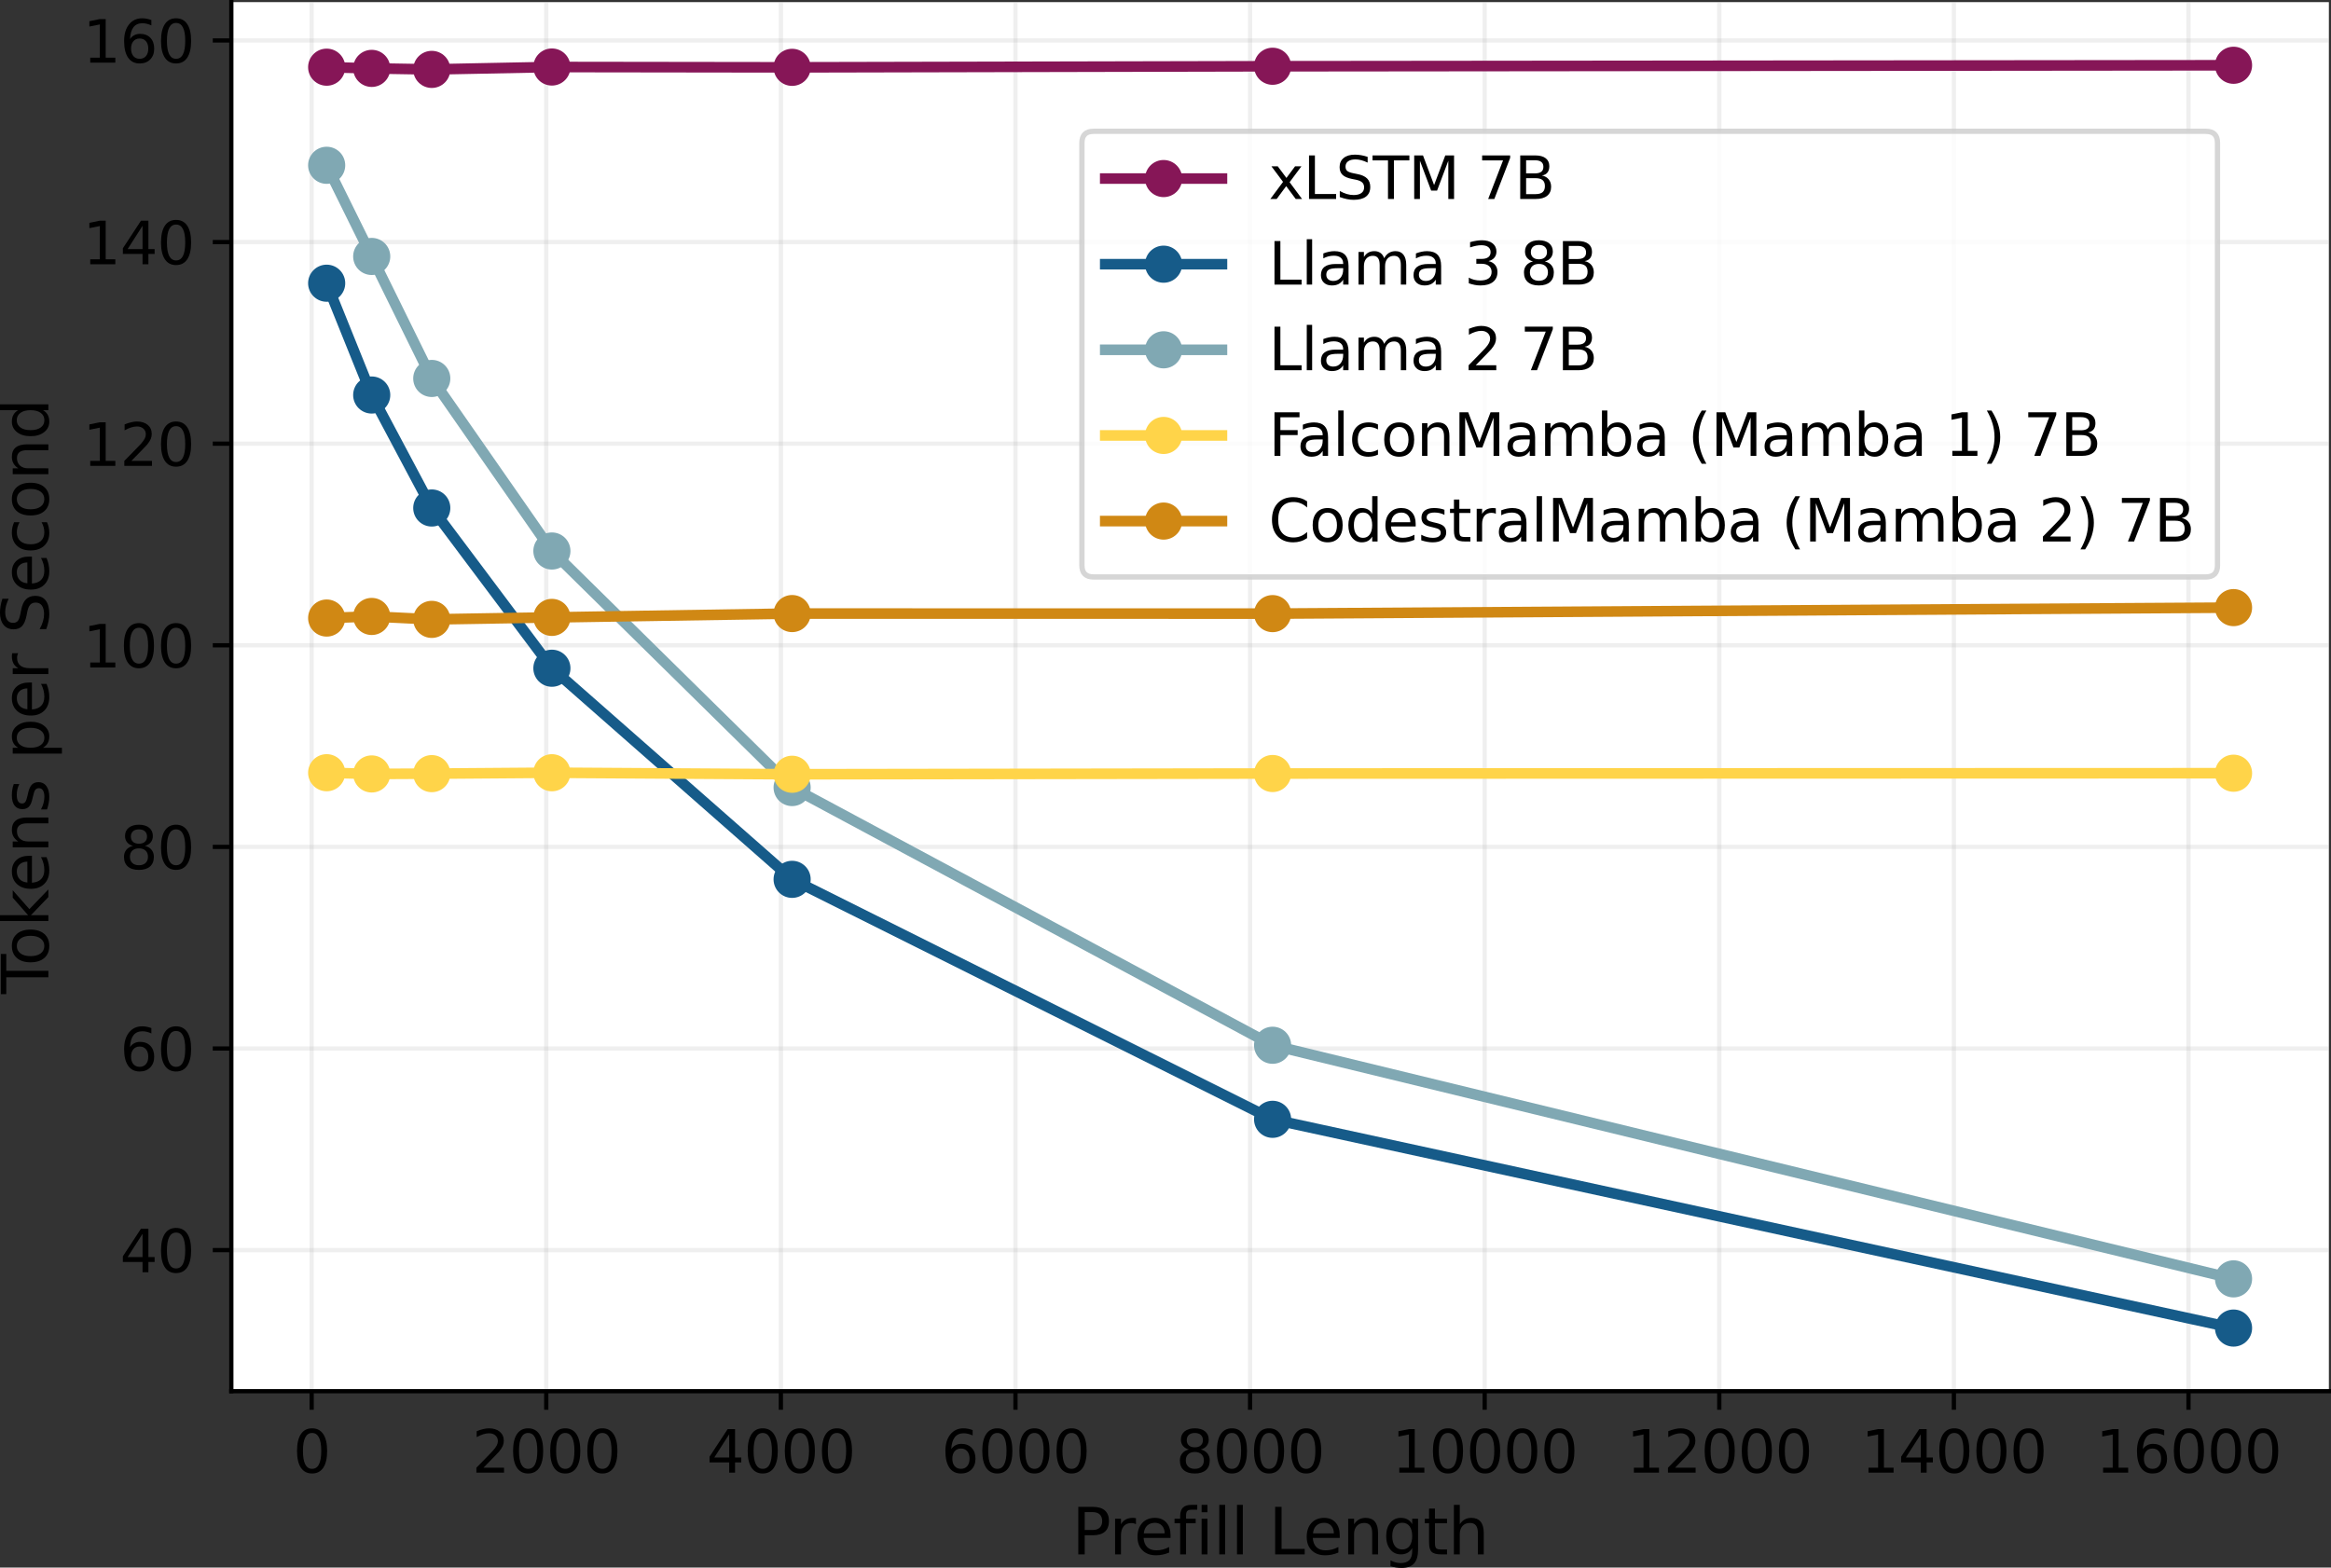 <?xml version="1.0" encoding="UTF-8" standalone="no"?>
<svg
   width="439.443pt"
   height="295.581pt"
   viewBox="0 0 439.443 295.581"
   version="1.1"
   id="svg225"
   sodipodi:docname="plot_timetofirsttoken_tokens_per_sec.svg"
   inkscape:version="1.4 (1:1.4+202410161351+e7c3feb100)"
   xmlns:inkscape="http://www.inkscape.org/namespaces/inkscape"
   xmlns:sodipodi="http://sodipodi.sourceforge.net/DTD/sodipodi-0.dtd"
   xmlns:xlink="http://www.w3.org/1999/xlink"
   xmlns="http://www.w3.org/2000/svg"
   xmlns:svg="http://www.w3.org/2000/svg"
   xmlns:rdf="http://www.w3.org/1999/02/22-rdf-syntax-ns#"
   xmlns:cc="http://creativecommons.org/ns#"
   xmlns:dc="http://purl.org/dc/elements/1.1/">
  <rect x="0" y="0" width="439.443" height="295.581" fill="#333333" stroke="none"/>
  <sodipodi:namedview
     id="namedview225"
     pagecolor="#ffffff"
     bordercolor="#999999"
     borderopacity="1"
     inkscape:showpageshadow="0"
     inkscape:pageopacity="0"
     inkscape:pagecheckerboard="0"
     inkscape:deskcolor="#d1d1d1"
     inkscape:document-units="pt"
     inkscape:zoom="0.68722244"
     inkscape:cx="253.9207"
     inkscape:cy="-66.936115"
     inkscape:window-width="1920"
     inkscape:window-height="1022"
     inkscape:window-x="0"
     inkscape:window-y="0"
     inkscape:window-maximized="1"
     inkscape:current-layer="patch_1" />
  <defs
     id="defs1">
    <style
       type="text/css"
       id="style1">*{stroke-linejoin: round; stroke-linecap: butt}</style>
  </defs>
  <g
     id="figure_1"
     transform="translate(-7.2,-6.8)">
    <g
       id="patch_1" />
    <g
       id="axes_1">
      <g
         id="patch_2">
        <path
           d="M 50.81,269.121 H 446.243 V 7.2 H 50.81 Z"
           style="fill:#ffffff"
           id="path2" />
      </g>
      <g
         id="matplotlib.axis_1">
        <g
           id="xtick_1">
          <g
             id="line2d_1">
            <path
               d="M 65.954,269.121 V 7.2"
               clip-path="url(#p84715d9360)"
               style="fill:none;stroke:#b0b0b0;stroke-width:0.8;stroke-linecap:square;stroke-opacity:0.2"
               id="path3" />
          </g>
          <g
             id="line2d_2">
            <defs
               id="defs3">
              <path
                 id="m78a8990040"
                 d="M 0,0 V 3.5"
                 style="stroke:#000000;stroke-width:0.8" />
            </defs>
            <g
               id="g3">
              <use
                 xlink:href="#m78a8990040"
                 x="65.954"
                 y="269.121"
                 style="stroke:#000000;stroke-width:0.8"
                 id="use3" />
            </g>
          </g>
          <g
             id="text_1">
            <!-- 0 -->
            <g
               transform="matrix(0.11,0,0,-0.11,62.454,284.48)"
               id="g4">
              <defs
                 id="defs4">
                <path
                   id="DejaVuSans-30"
                   d="m 2034,4250 q -487,0 -733,-480 -245,-479 -245,-1442 0,-959 245,-1439 246,-480 733,-480 491,0 736,480 246,480 246,1439 0,963 -246,1442 -245,480 -736,480 z m 0,500 q 785,0 1199,-621 414,-620 414,-1801 0,-1178 -414,-1799 -414,-620 -1199,-620 -784,0 -1198,620 -414,621 -414,1799 0,1181 414,1801 414,621 1198,621 z"
                   transform="scale(0.016)" />
              </defs>
              <use
                 xlink:href="#DejaVuSans-30"
                 id="use4" />
            </g>
          </g>
        </g>
        <g
           id="xtick_2">
          <g
             id="line2d_3">
            <path
               d="M 110.182,269.121 V 7.2"
               clip-path="url(#p84715d9360)"
               style="fill:none;stroke:#b0b0b0;stroke-width:0.8;stroke-linecap:square;stroke-opacity:0.2"
               id="path4" />
          </g>
          <g
             id="line2d_4">
            <g
               id="g5">
              <use
                 xlink:href="#m78a8990040"
                 x="110.182"
                 y="269.121"
                 style="stroke:#000000;stroke-width:0.8"
                 id="use5" />
            </g>
          </g>
          <g
             id="text_2">
            <!-- 2000 -->
            <g
               transform="matrix(0.11,0,0,-0.11,96.184,284.48)"
               id="g9">
              <defs
                 id="defs5">
                <path
                   id="DejaVuSans-32"
                   d="M 1228,531 H 3431 V 0 H 469 v 531 q 359,372 979,998 621,627 780,809 303,340 423,576 121,236 121,464 0,372 -261,606 -261,235 -680,235 -297,0 -627,-103 -329,-103 -704,-313 v 638 q 381,153 712,231 332,78 607,78 725,0 1156,-363 431,-362 431,-968 0,-288 -108,-546 -107,-257 -392,-607 -78,-91 -497,-524 Q 1991,1309 1228,531 Z"
                   transform="scale(0.016)" />
              </defs>
              <use
                 xlink:href="#DejaVuSans-32"
                 id="use6" />
              <use
                 xlink:href="#DejaVuSans-30"
                 x="63.623"
                 id="use7" />
              <use
                 xlink:href="#DejaVuSans-30"
                 x="127.246"
                 id="use8" />
              <use
                 xlink:href="#DejaVuSans-30"
                 x="190.869"
                 id="use9" />
            </g>
          </g>
        </g>
        <g
           id="xtick_3">
          <g
             id="line2d_5">
            <path
               d="M 154.41,269.121 V 7.2"
               clip-path="url(#p84715d9360)"
               style="fill:none;stroke:#b0b0b0;stroke-width:0.8;stroke-linecap:square;stroke-opacity:0.2"
               id="path9" />
          </g>
          <g
             id="line2d_6">
            <g
               id="g10">
              <use
                 xlink:href="#m78a8990040"
                 x="154.41"
                 y="269.121"
                 style="stroke:#000000;stroke-width:0.8"
                 id="use10" />
            </g>
          </g>
          <g
             id="text_3">
            <!-- 4000 -->
            <g
               transform="matrix(0.11,0,0,-0.11,140.412,284.48)"
               id="g14">
              <defs
                 id="defs10">
                <path
                   id="DejaVuSans-34"
                   d="M 2419,4116 825,1625 h 1594 z m -166,550 h 794 V 1625 h 666 V 1100 H 3047 V 0 H 2419 V 1100 H 313 v 609 z"
                   transform="scale(0.016)" />
              </defs>
              <use
                 xlink:href="#DejaVuSans-34"
                 id="use11" />
              <use
                 xlink:href="#DejaVuSans-30"
                 x="63.623"
                 id="use12" />
              <use
                 xlink:href="#DejaVuSans-30"
                 x="127.246"
                 id="use13" />
              <use
                 xlink:href="#DejaVuSans-30"
                 x="190.869"
                 id="use14" />
            </g>
          </g>
        </g>
        <g
           id="xtick_4">
          <g
             id="line2d_7">
            <path
               d="M 198.637,269.121 V 7.2"
               clip-path="url(#p84715d9360)"
               style="fill:none;stroke:#b0b0b0;stroke-width:0.8;stroke-linecap:square;stroke-opacity:0.2"
               id="path14" />
          </g>
          <g
             id="line2d_8">
            <g
               id="g15">
              <use
                 xlink:href="#m78a8990040"
                 x="198.637"
                 y="269.121"
                 style="stroke:#000000;stroke-width:0.8"
                 id="use15" />
            </g>
          </g>
          <g
             id="text_4">
            <!-- 6000 -->
            <g
               transform="matrix(0.11,0,0,-0.11,184.64,284.48)"
               id="g19">
              <defs
                 id="defs15">
                <path
                   id="DejaVuSans-36"
                   d="m 2113,2584 q -425,0 -674,-291 -248,-290 -248,-796 0,-503 248,-796 249,-292 674,-292 425,0 673,292 248,293 248,796 0,506 -248,796 -248,291 -673,291 z m 1253,1979 v -575 q -238,112 -480,171 -242,60 -480,60 -625,0 -955,-422 -329,-422 -376,-1275 184,272 462,417 279,145 613,145 703,0 1111,-427 408,-426 408,-1160 0,-719 -425,-1154 -425,-434 -1131,-434 -810,0 -1238,620 -428,621 -428,1799 0,1106 525,1764 525,658 1409,658 238,0 480,-47 242,-47 505,-140 z"
                   transform="scale(0.016)" />
              </defs>
              <use
                 xlink:href="#DejaVuSans-36"
                 id="use16" />
              <use
                 xlink:href="#DejaVuSans-30"
                 x="63.623"
                 id="use17" />
              <use
                 xlink:href="#DejaVuSans-30"
                 x="127.246"
                 id="use18" />
              <use
                 xlink:href="#DejaVuSans-30"
                 x="190.869"
                 id="use19" />
            </g>
          </g>
        </g>
        <g
           id="xtick_5">
          <g
             id="line2d_9">
            <path
               d="M 242.865,269.121 V 7.2"
               clip-path="url(#p84715d9360)"
               style="fill:none;stroke:#b0b0b0;stroke-width:0.8;stroke-linecap:square;stroke-opacity:0.2"
               id="path19" />
          </g>
          <g
             id="line2d_10">
            <g
               id="g20">
              <use
                 xlink:href="#m78a8990040"
                 x="242.865"
                 y="269.121"
                 style="stroke:#000000;stroke-width:0.8"
                 id="use20" />
            </g>
          </g>
          <g
             id="text_5">
            <!-- 8000 -->
            <g
               transform="matrix(0.11,0,0,-0.11,228.868,284.48)"
               id="g24">
              <defs
                 id="defs20">
                <path
                   id="DejaVuSans-38"
                   d="m 2034,2216 q -450,0 -708,-241 -257,-241 -257,-662 0,-422 257,-663 258,-241 708,-241 450,0 709,242 260,243 260,662 0,421 -258,662 -257,241 -711,241 z m -631,268 q -406,100 -633,378 -226,279 -226,679 0,559 398,884 399,325 1092,325 697,0 1094,-325 397,-325 397,-884 0,-400 -227,-679 -226,-278 -629,-378 456,-106 710,-416 255,-309 255,-755 Q 3634,634 3220,271 2806,-91 2034,-91 1263,-91 848,271 434,634 434,1313 q 0,446 256,755 257,310 713,416 z m -231,997 q 0,-362 226,-565 227,-203 636,-203 407,0 636,203 230,203 230,565 0,363 -230,566 -229,203 -636,203 -409,0 -636,-203 -226,-203 -226,-566 z"
                   transform="scale(0.016)" />
              </defs>
              <use
                 xlink:href="#DejaVuSans-38"
                 id="use21" />
              <use
                 xlink:href="#DejaVuSans-30"
                 x="63.623"
                 id="use22" />
              <use
                 xlink:href="#DejaVuSans-30"
                 x="127.246"
                 id="use23" />
              <use
                 xlink:href="#DejaVuSans-30"
                 x="190.869"
                 id="use24" />
            </g>
          </g>
        </g>
        <g
           id="xtick_6">
          <g
             id="line2d_11">
            <path
               d="M 287.093,269.121 V 7.2"
               clip-path="url(#p84715d9360)"
               style="fill:none;stroke:#b0b0b0;stroke-width:0.8;stroke-linecap:square;stroke-opacity:0.2"
               id="path24" />
          </g>
          <g
             id="line2d_12">
            <g
               id="g25">
              <use
                 xlink:href="#m78a8990040"
                 x="287.093"
                 y="269.121"
                 style="stroke:#000000;stroke-width:0.8"
                 id="use25" />
            </g>
          </g>
          <g
             id="text_6">
            <!-- 10000 -->
            <g
               transform="matrix(0.11,0,0,-0.11,269.596,284.48)"
               id="g30">
              <defs
                 id="defs25">
                <path
                   id="DejaVuSans-31"
                   d="M 794,531 H 1825 V 4091 L 703,3866 v 575 l 1116,225 h 631 V 531 H 3481 V 0 H 794 Z"
                   transform="scale(0.016)" />
              </defs>
              <use
                 xlink:href="#DejaVuSans-31"
                 id="use26" />
              <use
                 xlink:href="#DejaVuSans-30"
                 x="63.623"
                 id="use27" />
              <use
                 xlink:href="#DejaVuSans-30"
                 x="127.246"
                 id="use28" />
              <use
                 xlink:href="#DejaVuSans-30"
                 x="190.869"
                 id="use29" />
              <use
                 xlink:href="#DejaVuSans-30"
                 x="254.492"
                 id="use30" />
            </g>
          </g>
        </g>
        <g
           id="xtick_7">
          <g
             id="line2d_13">
            <path
               d="M 331.321,269.121 V 7.2"
               clip-path="url(#p84715d9360)"
               style="fill:none;stroke:#b0b0b0;stroke-width:0.8;stroke-linecap:square;stroke-opacity:0.2"
               id="path30" />
          </g>
          <g
             id="line2d_14">
            <g
               id="g31">
              <use
                 xlink:href="#m78a8990040"
                 x="331.321"
                 y="269.121"
                 style="stroke:#000000;stroke-width:0.8"
                 id="use31" />
            </g>
          </g>
          <g
             id="text_7">
            <!-- 12000 -->
            <g
               transform="matrix(0.11,0,0,-0.11,313.824,284.48)"
               id="g36">
              <use
                 xlink:href="#DejaVuSans-31"
                 id="use32" />
              <use
                 xlink:href="#DejaVuSans-32"
                 x="63.623"
                 id="use33" />
              <use
                 xlink:href="#DejaVuSans-30"
                 x="127.246"
                 id="use34" />
              <use
                 xlink:href="#DejaVuSans-30"
                 x="190.869"
                 id="use35" />
              <use
                 xlink:href="#DejaVuSans-30"
                 x="254.492"
                 id="use36" />
            </g>
          </g>
        </g>
        <g
           id="xtick_8">
          <g
             id="line2d_15">
            <path
               d="M 375.549,269.121 V 7.2"
               clip-path="url(#p84715d9360)"
               style="fill:none;stroke:#b0b0b0;stroke-width:0.8;stroke-linecap:square;stroke-opacity:0.2"
               id="path36" />
          </g>
          <g
             id="line2d_16">
            <g
               id="g37">
              <use
                 xlink:href="#m78a8990040"
                 x="375.549"
                 y="269.121"
                 style="stroke:#000000;stroke-width:0.8"
                 id="use37" />
            </g>
          </g>
          <g
             id="text_8">
            <!-- 14000 -->
            <g
               transform="matrix(0.11,0,0,-0.11,358.052,284.48)"
               id="g42">
              <use
                 xlink:href="#DejaVuSans-31"
                 id="use38" />
              <use
                 xlink:href="#DejaVuSans-34"
                 x="63.623"
                 id="use39" />
              <use
                 xlink:href="#DejaVuSans-30"
                 x="127.246"
                 id="use40" />
              <use
                 xlink:href="#DejaVuSans-30"
                 x="190.869"
                 id="use41" />
              <use
                 xlink:href="#DejaVuSans-30"
                 x="254.492"
                 id="use42" />
            </g>
          </g>
        </g>
        <g
           id="xtick_9">
          <g
             id="line2d_17">
            <path
               d="M 419.777,269.121 V 7.2"
               clip-path="url(#p84715d9360)"
               style="fill:none;stroke:#b0b0b0;stroke-width:0.8;stroke-linecap:square;stroke-opacity:0.2"
               id="path42" />
          </g>
          <g
             id="line2d_18">
            <g
               id="g43">
              <use
                 xlink:href="#m78a8990040"
                 x="419.777"
                 y="269.121"
                 style="stroke:#000000;stroke-width:0.8"
                 id="use43" />
            </g>
          </g>
          <g
             id="text_9">
            <!-- 16000 -->
            <g
               transform="matrix(0.11,0,0,-0.11,402.28,284.48)"
               id="g48">
              <use
                 xlink:href="#DejaVuSans-31"
                 id="use44" />
              <use
                 xlink:href="#DejaVuSans-36"
                 x="63.623"
                 id="use45" />
              <use
                 xlink:href="#DejaVuSans-30"
                 x="127.246"
                 id="use46" />
              <use
                 xlink:href="#DejaVuSans-30"
                 x="190.869"
                 id="use47" />
              <use
                 xlink:href="#DejaVuSans-30"
                 x="254.492"
                 id="use48" />
            </g>
          </g>
        </g>
        <g
           id="text_10">
          <!-- Prefill Length -->
          <g
             transform="matrix(0.12,0,0,-0.12,209.274,299.885)"
             id="g62">
            <defs
               id="defs48">
              <path
                 id="DejaVuSans-50"
                 d="M 1259,4147 V 2394 h 794 q 441,0 681,228 241,228 241,650 0,419 -241,647 -240,228 -681,228 z m -631,519 h 1425 q 785,0 1186,-355 402,-355 402,-1039 0,-691 -402,-1044 -401,-353 -1186,-353 H 1259 V 0 H 628 Z"
                 transform="scale(0.016)" />
              <path
                 id="DejaVuSans-72"
                 d="m 2631,2963 q -97,56 -211,82 -114,27 -251,27 -488,0 -749,-317 -261,-317 -261,-911 V 0 H 581 v 3500 h 578 v -544 q 182,319 472,473 291,155 707,155 59,0 131,-8 72,-7 159,-23 z"
                 transform="scale(0.016)" />
              <path
                 id="DejaVuSans-65"
                 d="M 3597,1894 V 1613 H 953 q 38,-594 358,-905 320,-311 892,-311 331,0 642,81 311,81 618,244 V 178 Q 3153,47 2828,-22 2503,-91 2169,-91 1331,-91 842,396 353,884 353,1716 q 0,859 464,1363 464,505 1252,505 706,0 1117,-455 411,-454 411,-1235 z m -575,169 q -6,471 -264,752 -258,282 -683,282 -481,0 -770,-272 -289,-272 -333,-766 z"
                 transform="scale(0.016)" />
              <path
                 id="DejaVuSans-66"
                 d="m 2375,4863 v -479 h -550 q -309,0 -430,-125 -120,-125 -120,-450 v -309 h 947 V 3053 H 1275 V 0 H 697 V 3053 H 147 v 447 h 550 v 244 q 0,584 272,851 272,268 862,268 z"
                 transform="scale(0.016)" />
              <path
                 id="DejaVuSans-69"
                 d="m 603,3500 h 575 V 0 H 603 Z m 0,1363 h 575 V 4134 H 603 Z"
                 transform="scale(0.016)" />
              <path
                 id="DejaVuSans-6c"
                 d="m 603,4863 h 575 V 0 H 603 Z"
                 transform="scale(0.016)" />
              <path
                 id="DejaVuSans-20"
                 transform="scale(0.016)" />
              <path
                 id="DejaVuSans-4c"
                 d="m 628,4666 h 631 V 531 H 3531 V 0 H 628 Z"
                 transform="scale(0.016)" />
              <path
                 id="DejaVuSans-6e"
                 d="M 3513,2113 V 0 h -575 v 2094 q 0,497 -194,743 -194,247 -581,247 -466,0 -735,-297 -269,-296 -269,-809 V 0 H 581 v 3500 h 578 v -544 q 207,316 486,472 280,156 646,156 603,0 912,-373 310,-373 310,-1098 z"
                 transform="scale(0.016)" />
              <path
                 id="DejaVuSans-67"
                 d="m 2906,1791 q 0,625 -258,968 -257,344 -723,344 -462,0 -720,-344 -258,-343 -258,-968 0,-622 258,-966 258,-344 720,-344 466,0 723,344 258,344 258,966 z M 3481,434 q 0,-893 -397,-1329 -396,-436 -1215,-436 -303,0 -572,45 -269,45 -522,139 v 559 q 253,-137 500,-202 247,-66 503,-66 566,0 847,295 281,295 281,892 V 616 Q 2728,306 2450,153 2172,0 1784,0 1141,0 747,490 353,981 353,1791 q 0,812 394,1302 394,491 1037,491 388,0 666,-153 278,-153 456,-462 v 531 h 575 z"
                 transform="scale(0.016)" />
              <path
                 id="DejaVuSans-74"
                 d="M 1172,4494 V 3500 H 2356 V 3053 H 1172 V 1153 q 0,-428 117,-550 117,-122 477,-122 h 590 V 0 H 1766 Q 1100,0 847,248 594,497 594,1153 V 3053 H 172 v 447 h 422 v 994 z"
                 transform="scale(0.016)" />
              <path
                 id="DejaVuSans-68"
                 d="M 3513,2113 V 0 h -575 v 2094 q 0,497 -194,743 -194,247 -581,247 -466,0 -735,-297 -269,-296 -269,-809 V 0 H 581 v 4863 h 578 V 2956 q 207,316 486,472 280,156 646,156 603,0 912,-373 310,-373 310,-1098 z"
                 transform="scale(0.016)" />
            </defs>
            <use
               xlink:href="#DejaVuSans-50"
               id="use49" />
            <use
               xlink:href="#DejaVuSans-72"
               x="58.553"
               id="use50" />
            <use
               xlink:href="#DejaVuSans-65"
               x="97.416"
               id="use51" />
            <use
               xlink:href="#DejaVuSans-66"
               x="158.939"
               id="use52" />
            <use
               xlink:href="#DejaVuSans-69"
               x="194.145"
               id="use53" />
            <use
               xlink:href="#DejaVuSans-6c"
               x="221.928"
               id="use54" />
            <use
               xlink:href="#DejaVuSans-6c"
               x="249.711"
               id="use55" />
            <use
               xlink:href="#DejaVuSans-20"
               x="277.494"
               id="use56" />
            <use
               xlink:href="#DejaVuSans-4c"
               x="309.281"
               id="use57" />
            <use
               xlink:href="#DejaVuSans-65"
               x="363.244"
               id="use58" />
            <use
               xlink:href="#DejaVuSans-6e"
               x="424.768"
               id="use59" />
            <use
               xlink:href="#DejaVuSans-67"
               x="488.146"
               id="use60" />
            <use
               xlink:href="#DejaVuSans-74"
               x="551.623"
               id="use61" />
            <use
               xlink:href="#DejaVuSans-68"
               x="590.832"
               id="use62" />
          </g>
        </g>
      </g>
      <g
         id="matplotlib.axis_2">
        <g
           id="ytick_1">
          <g
             id="line2d_19">
            <path
               d="M 50.81,242.514 H 446.243"
               clip-path="url(#p84715d9360)"
               style="fill:none;stroke:#b0b0b0;stroke-width:0.8;stroke-linecap:square;stroke-opacity:0.2"
               id="path62" />
          </g>
          <g
             id="line2d_20">
            <defs
               id="defs62">
              <path
                 id="m179788f0e5"
                 d="M 0,0 H -3.5"
                 style="stroke:#000000;stroke-width:0.8" />
            </defs>
            <g
               id="g63">
              <use
                 xlink:href="#m179788f0e5"
                 x="50.81"
                 y="242.514"
                 style="stroke:#000000;stroke-width:0.8"
                 id="use63" />
            </g>
          </g>
          <g
             id="text_11">
            <!-- 40 -->
            <g
               transform="matrix(0.11,0,0,-0.11,29.812,246.693)"
               id="g65">
              <use
                 xlink:href="#DejaVuSans-34"
                 id="use64" />
              <use
                 xlink:href="#DejaVuSans-30"
                 x="63.623"
                 id="use65" />
            </g>
          </g>
        </g>
        <g
           id="ytick_2">
          <g
             id="line2d_21">
            <path
               d="M 50.81,204.5 H 446.243"
               clip-path="url(#p84715d9360)"
               style="fill:none;stroke:#b0b0b0;stroke-width:0.8;stroke-linecap:square;stroke-opacity:0.2"
               id="path65" />
          </g>
          <g
             id="line2d_22">
            <g
               id="g66">
              <use
                 xlink:href="#m179788f0e5"
                 x="50.81"
                 y="204.5"
                 style="stroke:#000000;stroke-width:0.8"
                 id="use66" />
            </g>
          </g>
          <g
             id="text_12">
            <!-- 60 -->
            <g
               transform="matrix(0.11,0,0,-0.11,29.812,208.679)"
               id="g68">
              <use
                 xlink:href="#DejaVuSans-36"
                 id="use67" />
              <use
                 xlink:href="#DejaVuSans-30"
                 x="63.623"
                 id="use68" />
            </g>
          </g>
        </g>
        <g
           id="ytick_3">
          <g
             id="line2d_23">
            <path
               d="M 50.81,166.486 H 446.243"
               clip-path="url(#p84715d9360)"
               style="fill:none;stroke:#b0b0b0;stroke-width:0.8;stroke-linecap:square;stroke-opacity:0.2"
               id="path68" />
          </g>
          <g
             id="line2d_24">
            <g
               id="g69">
              <use
                 xlink:href="#m179788f0e5"
                 x="50.81"
                 y="166.486"
                 style="stroke:#000000;stroke-width:0.8"
                 id="use69" />
            </g>
          </g>
          <g
             id="text_13">
            <!-- 80 -->
            <g
               transform="matrix(0.11,0,0,-0.11,29.812,170.665)"
               id="g71">
              <use
                 xlink:href="#DejaVuSans-38"
                 id="use70" />
              <use
                 xlink:href="#DejaVuSans-30"
                 x="63.623"
                 id="use71" />
            </g>
          </g>
        </g>
        <g
           id="ytick_4">
          <g
             id="line2d_25">
            <path
               d="M 50.81,128.472 H 446.243"
               clip-path="url(#p84715d9360)"
               style="fill:none;stroke:#b0b0b0;stroke-width:0.8;stroke-linecap:square;stroke-opacity:0.2"
               id="path71" />
          </g>
          <g
             id="line2d_26">
            <g
               id="g72">
              <use
                 xlink:href="#m179788f0e5"
                 x="50.81"
                 y="128.472"
                 style="stroke:#000000;stroke-width:0.8"
                 id="use72" />
            </g>
          </g>
          <g
             id="text_14">
            <!-- 100 -->
            <g
               transform="matrix(0.11,0,0,-0.11,22.814,132.651)"
               id="g75">
              <use
                 xlink:href="#DejaVuSans-31"
                 id="use73" />
              <use
                 xlink:href="#DejaVuSans-30"
                 x="63.623"
                 id="use74" />
              <use
                 xlink:href="#DejaVuSans-30"
                 x="127.246"
                 id="use75" />
            </g>
          </g>
        </g>
        <g
           id="ytick_5">
          <g
             id="line2d_27">
            <path
               d="M 50.81,90.458 H 446.243"
               clip-path="url(#p84715d9360)"
               style="fill:none;stroke:#b0b0b0;stroke-width:0.8;stroke-linecap:square;stroke-opacity:0.2"
               id="path75" />
          </g>
          <g
             id="line2d_28">
            <g
               id="g76">
              <use
                 xlink:href="#m179788f0e5"
                 x="50.81"
                 y="90.458"
                 style="stroke:#000000;stroke-width:0.8"
                 id="use76" />
            </g>
          </g>
          <g
             id="text_15">
            <!-- 120 -->
            <g
               transform="matrix(0.11,0,0,-0.11,22.814,94.637)"
               id="g79">
              <use
                 xlink:href="#DejaVuSans-31"
                 id="use77" />
              <use
                 xlink:href="#DejaVuSans-32"
                 x="63.623"
                 id="use78" />
              <use
                 xlink:href="#DejaVuSans-30"
                 x="127.246"
                 id="use79" />
            </g>
          </g>
        </g>
        <g
           id="ytick_6">
          <g
             id="line2d_29">
            <path
               d="M 50.81,52.444 H 446.243"
               clip-path="url(#p84715d9360)"
               style="fill:none;stroke:#b0b0b0;stroke-width:0.8;stroke-linecap:square;stroke-opacity:0.2"
               id="path79" />
          </g>
          <g
             id="line2d_30">
            <g
               id="g80">
              <use
                 xlink:href="#m179788f0e5"
                 x="50.81"
                 y="52.444"
                 style="stroke:#000000;stroke-width:0.8"
                 id="use80" />
            </g>
          </g>
          <g
             id="text_16">
            <!-- 140 -->
            <g
               transform="matrix(0.11,0,0,-0.11,22.814,56.623)"
               id="g83">
              <use
                 xlink:href="#DejaVuSans-31"
                 id="use81" />
              <use
                 xlink:href="#DejaVuSans-34"
                 x="63.623"
                 id="use82" />
              <use
                 xlink:href="#DejaVuSans-30"
                 x="127.246"
                 id="use83" />
            </g>
          </g>
        </g>
        <g
           id="ytick_7">
          <g
             id="line2d_31">
            <path
               d="M 50.81,14.43 H 446.243"
               clip-path="url(#p84715d9360)"
               style="fill:none;stroke:#b0b0b0;stroke-width:0.8;stroke-linecap:square;stroke-opacity:0.2"
               id="path83" />
          </g>
          <g
             id="line2d_32">
            <g
               id="g84">
              <use
                 xlink:href="#m179788f0e5"
                 x="50.81"
                 y="14.43"
                 style="stroke:#000000;stroke-width:0.8"
                 id="use84" />
            </g>
          </g>
          <g
             id="text_17">
            <!-- 160 -->
            <g
               transform="matrix(0.11,0,0,-0.11,22.814,18.609)"
               id="g87">
              <use
                 xlink:href="#DejaVuSans-31"
                 id="use85" />
              <use
                 xlink:href="#DejaVuSans-36"
                 x="63.623"
                 id="use86" />
              <use
                 xlink:href="#DejaVuSans-30"
                 x="127.246"
                 id="use87" />
            </g>
          </g>
        </g>
        <g
           id="text_18">
          <!-- Tokens per Second -->
          <g
             transform="matrix(0,-0.12,-0.12,0,16.318,194.218)"
             id="g104">
            <defs
               id="defs87">
              <path
                 id="DejaVuSans-54"
                 d="M -19,4666 H 3928 V 4134 H 2272 V 0 H 1638 V 4134 H -19 Z"
                 transform="scale(0.016)" />
              <path
                 id="DejaVuSans-6f"
                 d="m 1959,3097 q -462,0 -731,-361 -269,-361 -269,-989 0,-628 267,-989 268,-361 733,-361 460,0 728,362 269,363 269,988 0,622 -269,986 -268,364 -728,364 z m 0,487 q 750,0 1178,-488 429,-487 429,-1349 Q 3566,888 3137,398 2709,-91 1959,-91 1206,-91 779,398 353,888 353,1747 q 0,862 426,1349 427,488 1180,488 z"
                 transform="scale(0.016)" />
              <path
                 id="DejaVuSans-6b"
                 d="m 581,4863 h 578 V 1991 l 1716,1509 h 734 L 1753,1863 3688,0 H 2938 L 1159,1709 V 0 H 581 Z"
                 transform="scale(0.016)" />
              <path
                 id="DejaVuSans-73"
                 d="m 2834,3397 v -544 q -243,125 -506,187 -262,63 -544,63 -428,0 -642,-131 -214,-131 -214,-394 0,-200 153,-314 153,-114 616,-217 l 197,-44 q 612,-131 870,-370 258,-239 258,-667 0,-488 -386,-773 Q 2250,-91 1575,-91 1294,-91 989,-36 684,19 347,128 v 594 q 319,-166 628,-249 309,-82 613,-82 406,0 624,139 219,139 219,392 0,234 -158,359 -157,125 -692,241 l -200,47 q -534,112 -772,345 -237,233 -237,639 0,494 350,762 350,269 994,269 318,0 599,-47 282,-46 519,-140 z"
                 transform="scale(0.016)" />
              <path
                 id="DejaVuSans-70"
                 d="M 1159,525 V -1331 H 581 v 4831 h 578 v -531 q 182,312 458,463 277,152 661,152 638,0 1036,-506 399,-506 399,-1331 0,-825 -399,-1332 -398,-506 -1036,-506 -384,0 -661,152 -276,152 -458,464 z m 1957,1222 q 0,634 -261,995 -261,361 -717,361 -457,0 -718,-361 -261,-361 -261,-995 0,-634 261,-995 261,-361 718,-361 456,0 717,361 261,361 261,995 z"
                 transform="scale(0.016)" />
              <path
                 id="DejaVuSans-53"
                 d="m 3425,4513 v -616 q -359,172 -678,256 -319,85 -616,85 -515,0 -795,-200 -280,-200 -280,-569 0,-310 186,-468 186,-157 705,-254 l 381,-78 q 706,-135 1042,-474 336,-339 336,-907 0,-679 -455,-1029 -454,-350 -1332,-350 -331,0 -705,75 -373,75 -773,222 v 650 q 384,-215 753,-325 369,-109 725,-109 540,0 834,212 294,213 294,607 0,343 -211,537 -211,194 -692,291 l -385,75 q -706,140 -1022,440 -315,300 -315,835 0,619 436,975 436,356 1201,356 329,0 669,-60 341,-59 697,-177 z"
                 transform="scale(0.016)" />
              <path
                 id="DejaVuSans-63"
                 d="m 3122,3366 v -538 q -244,135 -489,202 -245,67 -495,67 -560,0 -870,-355 -309,-354 -309,-995 0,-641 309,-996 310,-354 870,-354 250,0 495,67 245,67 489,202 V 134 Q 2881,22 2623,-34 2366,-91 2075,-91 1284,-91 818,406 353,903 353,1747 q 0,856 470,1346 471,491 1290,491 265,0 518,-55 253,-54 491,-163 z"
                 transform="scale(0.016)" />
              <path
                 id="DejaVuSans-64"
                 d="m 2906,2969 v 1894 h 575 V 0 H 2906 V 525 Q 2725,213 2448,61 2172,-91 1784,-91 1150,-91 751,415 353,922 353,1747 q 0,825 398,1331 399,506 1033,506 388,0 664,-152 277,-151 458,-463 z M 947,1747 q 0,-634 261,-995 261,-361 717,-361 456,0 718,361 263,361 263,995 0,634 -263,995 -262,361 -718,361 -456,0 -717,-361 -261,-361 -261,-995 z"
                 transform="scale(0.016)" />
            </defs>
            <use
               xlink:href="#DejaVuSans-54"
               id="use88" />
            <use
               xlink:href="#DejaVuSans-6f"
               x="44.084"
               id="use89" />
            <use
               xlink:href="#DejaVuSans-6b"
               x="105.266"
               id="use90" />
            <use
               xlink:href="#DejaVuSans-65"
               x="159.551"
               id="use91" />
            <use
               xlink:href="#DejaVuSans-6e"
               x="221.074"
               id="use92" />
            <use
               xlink:href="#DejaVuSans-73"
               x="284.453"
               id="use93" />
            <use
               xlink:href="#DejaVuSans-20"
               x="336.553"
               id="use94" />
            <use
               xlink:href="#DejaVuSans-70"
               x="368.34"
               id="use95" />
            <use
               xlink:href="#DejaVuSans-65"
               x="431.816"
               id="use96" />
            <use
               xlink:href="#DejaVuSans-72"
               x="493.34"
               id="use97" />
            <use
               xlink:href="#DejaVuSans-20"
               x="534.453"
               id="use98" />
            <use
               xlink:href="#DejaVuSans-53"
               x="566.24"
               id="use99" />
            <use
               xlink:href="#DejaVuSans-65"
               x="629.717"
               id="use100" />
            <use
               xlink:href="#DejaVuSans-63"
               x="691.24"
               id="use101" />
            <use
               xlink:href="#DejaVuSans-6f"
               x="746.221"
               id="use102" />
            <use
               xlink:href="#DejaVuSans-6e"
               x="807.402"
               id="use103" />
            <use
               xlink:href="#DejaVuSans-64"
               x="870.781"
               id="use104" />
          </g>
        </g>
      </g>
      <g
         id="line2d_33">
        <path
           d="m 68.784,19.468 8.492,0.227 11.322,0.191 22.645,-0.451 45.289,0.062 90.579,-0.204 181.158,-0.187"
           clip-path="url(#p84715d9360)"
           style="fill:none;stroke:#861657;stroke-width:2;stroke-linecap:square"
           id="path104" />
        <defs
           id="defs104">
          <path
             id="m5387a984b9"
             d="M 0,3 C 0.796,3 1.559,2.684 2.121,2.121 2.684,1.559 3,0.796 3,0 3,-0.796 2.684,-1.559 2.121,-2.121 1.559,-2.684 0.796,-3 0,-3 -0.796,-3 -1.559,-2.684 -2.121,-2.121 -2.684,-1.559 -3,-0.796 -3,0 -3,0.796 -2.684,1.559 -2.121,2.121 -1.559,2.684 -0.796,3 0,3 Z"
             style="stroke:#861657" />
        </defs>
        <g
           clip-path="url(#p84715d9360)"
           id="g111">
          <use
             xlink:href="#m5387a984b9"
             x="68.784"
             y="19.468"
             style="fill:#861657;stroke:#861657"
             id="use105" />
          <use
             xlink:href="#m5387a984b9"
             x="77.276"
             y="19.694"
             style="fill:#861657;stroke:#861657"
             id="use106" />
          <use
             xlink:href="#m5387a984b9"
             x="88.598"
             y="19.886"
             style="fill:#861657;stroke:#861657"
             id="use107" />
          <use
             xlink:href="#m5387a984b9"
             x="111.243"
             y="19.435"
             style="fill:#861657;stroke:#861657"
             id="use108" />
          <use
             xlink:href="#m5387a984b9"
             x="156.532"
             y="19.497"
             style="fill:#861657;stroke:#861657"
             id="use109" />
          <use
             xlink:href="#m5387a984b9"
             x="247.111"
             y="19.293"
             style="fill:#861657;stroke:#861657"
             id="use110" />
          <use
             xlink:href="#m5387a984b9"
             x="428.269"
             y="19.106"
             style="fill:#861657;stroke:#861657"
             id="use111" />
        </g>
      </g>
      <g
         id="line2d_34">
        <path
           d="m 68.784,60.203 8.492,21.081 11.322,21.301 22.645,30.213 45.289,39.808 90.579,45.248 181.158,39.362"
           clip-path="url(#p84715d9360)"
           style="fill:none;stroke:#165b89;stroke-width:2;stroke-linecap:square"
           id="path111" />
        <defs
           id="defs111">
          <path
             id="mffa1d7e8ed"
             d="M 0,3 C 0.796,3 1.559,2.684 2.121,2.121 2.684,1.559 3,0.796 3,0 3,-0.796 2.684,-1.559 2.121,-2.121 1.559,-2.684 0.796,-3 0,-3 -0.796,-3 -1.559,-2.684 -2.121,-2.121 -2.684,-1.559 -3,-0.796 -3,0 -3,0.796 -2.684,1.559 -2.121,2.121 -1.559,2.684 -0.796,3 0,3 Z"
             style="stroke:#165b89" />
        </defs>
        <g
           clip-path="url(#p84715d9360)"
           id="g118">
          <use
             xlink:href="#mffa1d7e8ed"
             x="68.784"
             y="60.203"
             style="fill:#165b89;stroke:#165b89"
             id="use112" />
          <use
             xlink:href="#mffa1d7e8ed"
             x="77.276"
             y="81.283"
             style="fill:#165b89;stroke:#165b89"
             id="use113" />
          <use
             xlink:href="#mffa1d7e8ed"
             x="88.598"
             y="102.585"
             style="fill:#165b89;stroke:#165b89"
             id="use114" />
          <use
             xlink:href="#mffa1d7e8ed"
             x="111.243"
             y="132.798"
             style="fill:#165b89;stroke:#165b89"
             id="use115" />
          <use
             xlink:href="#mffa1d7e8ed"
             x="156.532"
             y="172.606"
             style="fill:#165b89;stroke:#165b89"
             id="use116" />
          <use
             xlink:href="#mffa1d7e8ed"
             x="247.111"
             y="217.854"
             style="fill:#165b89;stroke:#165b89"
             id="use117" />
          <use
             xlink:href="#mffa1d7e8ed"
             x="428.269"
             y="257.216"
             style="fill:#165b89;stroke:#165b89"
             id="use118" />
        </g>
      </g>
      <g
         id="line2d_35">
        <path
           d="m 68.784,37.966 8.492,17.189 11.322,23.004 22.645,32.536 45.289,44.603 90.579,48.593 181.158,44.049"
           clip-path="url(#p84715d9360)"
           style="fill:none;stroke:#80a8b3;stroke-width:2;stroke-linecap:square"
           id="path118" />
        <defs
           id="defs118">
          <path
             id="m331e3fce45"
             d="M 0,3 C 0.796,3 1.559,2.684 2.121,2.121 2.684,1.559 3,0.796 3,0 3,-0.796 2.684,-1.559 2.121,-2.121 1.559,-2.684 0.796,-3 0,-3 -0.796,-3 -1.559,-2.684 -2.121,-2.121 -2.684,-1.559 -3,-0.796 -3,0 -3,0.796 -2.684,1.559 -2.121,2.121 -1.559,2.684 -0.796,3 0,3 Z"
             style="stroke:#80a8b3" />
        </defs>
        <g
           clip-path="url(#p84715d9360)"
           id="g125">
          <use
             xlink:href="#m331e3fce45"
             x="68.784"
             y="37.966"
             style="fill:#80a8b3;stroke:#80a8b3"
             id="use119" />
          <use
             xlink:href="#m331e3fce45"
             x="77.276"
             y="55.155"
             style="fill:#80a8b3;stroke:#80a8b3"
             id="use120" />
          <use
             xlink:href="#m331e3fce45"
             x="88.598"
             y="78.159"
             style="fill:#80a8b3;stroke:#80a8b3"
             id="use121" />
          <use
             xlink:href="#m331e3fce45"
             x="111.243"
             y="110.695"
             style="fill:#80a8b3;stroke:#80a8b3"
             id="use122" />
          <use
             xlink:href="#m331e3fce45"
             x="156.532"
             y="155.298"
             style="fill:#80a8b3;stroke:#80a8b3"
             id="use123" />
          <use
             xlink:href="#m331e3fce45"
             x="247.111"
             y="203.89"
             style="fill:#80a8b3;stroke:#80a8b3"
             id="use124" />
          <use
             xlink:href="#m331e3fce45"
             x="428.269"
             y="247.939"
             style="fill:#80a8b3;stroke:#80a8b3"
             id="use125" />
        </g>
      </g>
      <g
         id="line2d_36">
        <path
           d="m 68.784,152.501 8.492,0.231 11.322,-0.058 22.645,-0.17 45.289,0.286 90.579,-0.138 181.158,-0.057"
           clip-path="url(#p84715d9360)"
           style="fill:none;stroke:#ffd449;stroke-width:2;stroke-linecap:square"
           id="path125" />
        <defs
           id="defs125">
          <path
             id="m3d1ea787ff"
             d="M 0,3 C 0.796,3 1.559,2.684 2.121,2.121 2.684,1.559 3,0.796 3,0 3,-0.796 2.684,-1.559 2.121,-2.121 1.559,-2.684 0.796,-3 0,-3 -0.796,-3 -1.559,-2.684 -2.121,-2.121 -2.684,-1.559 -3,-0.796 -3,0 -3,0.796 -2.684,1.559 -2.121,2.121 -1.559,2.684 -0.796,3 0,3 Z"
             style="stroke:#ffd449" />
        </defs>
        <g
           clip-path="url(#p84715d9360)"
           id="g132">
          <use
             xlink:href="#m3d1ea787ff"
             x="68.784"
             y="152.501"
             style="fill:#ffd449;stroke:#ffd449"
             id="use126" />
          <use
             xlink:href="#m3d1ea787ff"
             x="77.276"
             y="152.732"
             style="fill:#ffd449;stroke:#ffd449"
             id="use127" />
          <use
             xlink:href="#m3d1ea787ff"
             x="88.598"
             y="152.674"
             style="fill:#ffd449;stroke:#ffd449"
             id="use128" />
          <use
             xlink:href="#m3d1ea787ff"
             x="111.243"
             y="152.505"
             style="fill:#ffd449;stroke:#ffd449"
             id="use129" />
          <use
             xlink:href="#m3d1ea787ff"
             x="156.532"
             y="152.791"
             style="fill:#ffd449;stroke:#ffd449"
             id="use130" />
          <use
             xlink:href="#m3d1ea787ff"
             x="247.111"
             y="152.652"
             style="fill:#ffd449;stroke:#ffd449"
             id="use131" />
          <use
             xlink:href="#m3d1ea787ff"
             x="428.269"
             y="152.595"
             style="fill:#ffd449;stroke:#ffd449"
             id="use132" />
        </g>
      </g>
      <g
         id="line2d_37">
        <path
           d="m 68.784,123.336 8.492,-0.301 11.322,0.552 22.645,-0.373 45.289,-0.722 90.579,0.008 181.158,-1.13"
           clip-path="url(#p84715d9360)"
           style="fill:none;stroke:#d08814;stroke-width:2;stroke-linecap:square"
           id="path132" />
        <defs
           id="defs132">
          <path
             id="me0641c68ce"
             d="M 0,3 C 0.796,3 1.559,2.684 2.121,2.121 2.684,1.559 3,0.796 3,0 3,-0.796 2.684,-1.559 2.121,-2.121 1.559,-2.684 0.796,-3 0,-3 -0.796,-3 -1.559,-2.684 -2.121,-2.121 -2.684,-1.559 -3,-0.796 -3,0 -3,0.796 -2.684,1.559 -2.121,2.121 -1.559,2.684 -0.796,3 0,3 Z"
             style="stroke:#d08814" />
        </defs>
        <g
           clip-path="url(#p84715d9360)"
           id="g139">
          <use
             xlink:href="#me0641c68ce"
             x="68.784"
             y="123.336"
             style="fill:#d08814;stroke:#d08814"
             id="use133" />
          <use
             xlink:href="#me0641c68ce"
             x="77.276"
             y="123.036"
             style="fill:#d08814;stroke:#d08814"
             id="use134" />
          <use
             xlink:href="#me0641c68ce"
             x="88.598"
             y="123.588"
             style="fill:#d08814;stroke:#d08814"
             id="use135" />
          <use
             xlink:href="#me0641c68ce"
             x="111.243"
             y="123.214"
             style="fill:#d08814;stroke:#d08814"
             id="use136" />
          <use
             xlink:href="#me0641c68ce"
             x="156.532"
             y="122.492"
             style="fill:#d08814;stroke:#d08814"
             id="use137" />
          <use
             xlink:href="#me0641c68ce"
             x="247.111"
             y="122.501"
             style="fill:#d08814;stroke:#d08814"
             id="use138" />
          <use
             xlink:href="#me0641c68ce"
             x="428.269"
             y="121.37"
             style="fill:#d08814;stroke:#d08814"
             id="use139" />
        </g>
      </g>
      <g
         id="patch_3">
        <path
           d="M 50.81,269.121 V 7.2"
           style="fill:none;stroke:#000000;stroke-width:0.8;stroke-linecap:square;stroke-linejoin:miter"
           id="path139" />
      </g>
      <g
         id="patch_4">
        <path
           d="M 50.81,269.121 H 446.243"
           style="fill:none;stroke:#000000;stroke-width:0.8;stroke-linecap:square;stroke-linejoin:miter"
           id="path140" />
      </g>
      <g
         id="legend_1"
         transform="translate(-240.58,-148.032)">
        <g
           id="patch_5">
          <path
             d="m 453.943,263.621 h 209.682 q 2.2,0 2.2,-2.2 v -79.63 q 0,-2.2 -2.2,-2.2 H 453.943 q -2.2,0 -2.2,2.2 v 79.63 q 0,2.2 2.2,2.2 z"
             style="opacity:0.8;fill:#ffffff;stroke:#cccccc;stroke-linejoin:miter"
             id="path141" />
        </g>
        <g
           id="line2d_38">
          <path
             d="m 456.143,188.5 h 11 11"
             style="fill:none;stroke:#861657;stroke-width:2;stroke-linecap:square"
             id="path142" />
          <g
             id="g142">
            <use
               xlink:href="#m5387a984b9"
               x="467.143"
               y="188.5"
               style="fill:#861657;stroke:#861657"
               id="use142" />
          </g>
        </g>
        <g
           id="text_19">
          <!-- xLSTM 7B -->
          <g
             transform="matrix(0.11,0,0,-0.11,486.943,192.35)"
             id="g150">
            <defs
               id="defs142">
              <path
                 id="DejaVuSans-78"
                 d="M 3513,3500 2247,1797 3578,0 H 2900 L 1881,1375 863,0 H 184 L 1544,1831 300,3500 h 678 l 928,-1247 928,1247 z"
                 transform="scale(0.016)" />
              <path
                 id="DejaVuSans-4d"
                 d="m 628,4666 h 941 L 2759,1491 3956,4666 h 941 V 0 H 4281 V 4097 L 3078,897 H 2444 L 1241,4097 V 0 H 628 Z"
                 transform="scale(0.016)" />
              <path
                 id="DejaVuSans-37"
                 d="M 525,4666 H 3525 V 4397 L 1831,0 H 1172 L 2766,4134 H 525 Z"
                 transform="scale(0.016)" />
              <path
                 id="DejaVuSans-42"
                 d="M 1259,2228 V 519 h 1013 q 509,0 754,211 246,211 246,645 0,438 -246,645 -245,208 -754,208 z m 0,1919 V 2741 h 935 q 462,0 688,173 227,174 227,530 0,353 -227,528 -226,175 -688,175 z m -631,519 h 1613 q 722,0 1112,-300 391,-300 391,-853 0,-429 -200,-682 -200,-253 -588,-315 466,-100 724,-418 258,-317 258,-792 0,-625 -425,-966 Q 3088,0 2303,0 H 628 Z"
                 transform="scale(0.016)" />
            </defs>
            <use
               xlink:href="#DejaVuSans-78"
               id="use143" />
            <use
               xlink:href="#DejaVuSans-4c"
               x="59.18"
               id="use144" />
            <use
               xlink:href="#DejaVuSans-53"
               x="114.893"
               id="use145" />
            <use
               xlink:href="#DejaVuSans-54"
               x="178.369"
               id="use146" />
            <use
               xlink:href="#DejaVuSans-4d"
               x="239.453"
               id="use147" />
            <use
               xlink:href="#DejaVuSans-20"
               x="325.732"
               id="use148" />
            <use
               xlink:href="#DejaVuSans-37"
               x="357.52"
               id="use149" />
            <use
               xlink:href="#DejaVuSans-42"
               x="421.143"
               id="use150" />
          </g>
        </g>
        <g
           id="line2d_39">
          <path
             d="m 456.143,204.646 h 11 11"
             style="fill:none;stroke:#165b89;stroke-width:2;stroke-linecap:square"
             id="path150" />
          <g
             id="g151">
            <use
               xlink:href="#mffa1d7e8ed"
               x="467.143"
               y="204.646"
               style="fill:#165b89;stroke:#165b89"
               id="use151" />
          </g>
        </g>
        <g
           id="text_20">
          <!-- Llama 3 8B -->
          <g
             transform="matrix(0.11,0,0,-0.11,486.943,208.496)"
             id="g161">
            <defs
               id="defs151">
              <path
                 id="DejaVuSans-61"
                 d="m 2194,1759 q -697,0 -966,-159 -269,-159 -269,-544 0,-306 202,-486 202,-179 548,-179 479,0 768,339 289,339 289,901 v 128 z m 1147,238 V 0 H 2766 V 531 Q 2569,213 2275,61 1981,-91 1556,-91 q -537,0 -855,302 -317,302 -317,808 0,590 395,890 396,300 1180,300 h 807 v 57 q 0,397 -261,614 -261,217 -733,217 -300,0 -585,-72 -284,-72 -546,-216 v 532 q 315,122 612,182 297,61 578,61 760,0 1135,-394 375,-393 375,-1193 z"
                 transform="scale(0.016)" />
              <path
                 id="DejaVuSans-6d"
                 d="m 3328,2828 q 216,388 516,572 300,184 706,184 547,0 844,-383 297,-382 297,-1088 V 0 h -578 v 2094 q 0,503 -179,746 -178,244 -543,244 -447,0 -707,-297 -259,-296 -259,-809 V 0 h -578 v 2094 q 0,506 -178,748 -178,242 -550,242 -441,0 -701,-298 -259,-298 -259,-808 V 0 H 581 v 3500 h 578 v -544 q 197,322 472,475 275,153 653,153 382,0 649,-194 267,-193 395,-562 z"
                 transform="scale(0.016)" />
              <path
                 id="DejaVuSans-33"
                 d="m 2597,2516 q 453,-97 707,-404 255,-306 255,-756 0,-690 -475,-1069 -475,-378 -1350,-378 -293,0 -604,58 -311,58 -642,174 v 609 q 262,-153 574,-231 313,-78 654,-78 593,0 904,234 311,234 311,681 0,413 -289,645 -289,233 -804,233 h -544 v 519 h 569 q 465,0 712,186 247,186 247,536 0,359 -255,551 -254,193 -729,193 -260,0 -557,-57 -297,-56 -653,-174 v 562 q 360,100 674,150 314,50 592,50 719,0 1137,-327 419,-326 419,-882 0,-388 -222,-655 -222,-267 -631,-370 z"
                 transform="scale(0.016)" />
            </defs>
            <use
               xlink:href="#DejaVuSans-4c"
               id="use152" />
            <use
               xlink:href="#DejaVuSans-6c"
               x="55.713"
               id="use153" />
            <use
               xlink:href="#DejaVuSans-61"
               x="83.496"
               id="use154" />
            <use
               xlink:href="#DejaVuSans-6d"
               x="144.775"
               id="use155" />
            <use
               xlink:href="#DejaVuSans-61"
               x="242.188"
               id="use156" />
            <use
               xlink:href="#DejaVuSans-20"
               x="303.467"
               id="use157" />
            <use
               xlink:href="#DejaVuSans-33"
               x="335.254"
               id="use158" />
            <use
               xlink:href="#DejaVuSans-20"
               x="398.877"
               id="use159" />
            <use
               xlink:href="#DejaVuSans-38"
               x="430.664"
               id="use160" />
            <use
               xlink:href="#DejaVuSans-42"
               x="494.287"
               id="use161" />
          </g>
        </g>
        <g
           id="line2d_40">
          <path
             d="m 456.143,220.792 h 11 11"
             style="fill:none;stroke:#80a8b3;stroke-width:2;stroke-linecap:square"
             id="path161" />
          <g
             id="g162">
            <use
               xlink:href="#m331e3fce45"
               x="467.143"
               y="220.792"
               style="fill:#80a8b3;stroke:#80a8b3"
               id="use162" />
          </g>
        </g>
        <g
           id="text_21">
          <!-- Llama 2 7B -->
          <g
             transform="matrix(0.11,0,0,-0.11,486.943,224.642)"
             id="g172">
            <use
               xlink:href="#DejaVuSans-4c"
               id="use163" />
            <use
               xlink:href="#DejaVuSans-6c"
               x="55.713"
               id="use164" />
            <use
               xlink:href="#DejaVuSans-61"
               x="83.496"
               id="use165" />
            <use
               xlink:href="#DejaVuSans-6d"
               x="144.775"
               id="use166" />
            <use
               xlink:href="#DejaVuSans-61"
               x="242.188"
               id="use167" />
            <use
               xlink:href="#DejaVuSans-20"
               x="303.467"
               id="use168" />
            <use
               xlink:href="#DejaVuSans-32"
               x="335.254"
               id="use169" />
            <use
               xlink:href="#DejaVuSans-20"
               x="398.877"
               id="use170" />
            <use
               xlink:href="#DejaVuSans-37"
               x="430.664"
               id="use171" />
            <use
               xlink:href="#DejaVuSans-42"
               x="494.287"
               id="use172" />
          </g>
        </g>
        <g
           id="line2d_41">
          <path
             d="m 456.143,236.938 h 11 11"
             style="fill:none;stroke:#ffd449;stroke-width:2;stroke-linecap:square"
             id="path172" />
          <g
             id="g173">
            <use
               xlink:href="#m3d1ea787ff"
               x="467.143"
               y="236.938"
               style="fill:#ffd449;stroke:#ffd449"
               id="use173" />
          </g>
        </g>
        <g
           id="text_22">
          <!-- FalconMamba (Mamba 1) 7B -->
          <g
             transform="matrix(0.11,0,0,-0.11,486.943,240.788)"
             id="g197">
            <defs
               id="defs173">
              <path
                 id="DejaVuSans-46"
                 d="M 628,4666 H 3309 V 4134 H 1259 V 2759 H 3109 V 2228 H 1259 V 0 H 628 Z"
                 transform="scale(0.016)" />
              <path
                 id="DejaVuSans-62"
                 d="m 3116,1747 q 0,634 -261,995 -261,361 -717,361 -457,0 -718,-361 -261,-361 -261,-995 0,-634 261,-995 261,-361 718,-361 456,0 717,361 261,361 261,995 z M 1159,2969 q 182,312 458,463 277,152 661,152 638,0 1036,-506 399,-506 399,-1331 Q 3713,922 3314,415 2916,-91 2278,-91 1894,-91 1617,61 1341,213 1159,525 V 0 H 581 v 4863 h 578 z"
                 transform="scale(0.016)" />
              <path
                 id="DejaVuSans-28"
                 d="m 1984,4856 q -418,-718 -622,-1422 -203,-703 -203,-1425 0,-721 205,-1429 205,-708 620,-1424 h -500 q -468,735 -701,1444 -233,709 -233,1409 0,697 231,1403 232,707 703,1444 z"
                 transform="scale(0.016)" />
              <path
                 id="DejaVuSans-29"
                 d="m 513,4856 h 500 q 468,-737 701,-1444 233,-706 233,-1403 0,-700 -233,-1409 -233,-709 -701,-1444 H 513 q 415,716 620,1424 205,708 205,1429 0,722 -205,1425 -205,704 -620,1422 z"
                 transform="scale(0.016)" />
            </defs>
            <use
               xlink:href="#DejaVuSans-46"
               id="use174" />
            <use
               xlink:href="#DejaVuSans-61"
               x="48.395"
               id="use175" />
            <use
               xlink:href="#DejaVuSans-6c"
               x="109.674"
               id="use176" />
            <use
               xlink:href="#DejaVuSans-63"
               x="137.457"
               id="use177" />
            <use
               xlink:href="#DejaVuSans-6f"
               x="192.438"
               id="use178" />
            <use
               xlink:href="#DejaVuSans-6e"
               x="253.619"
               id="use179" />
            <use
               xlink:href="#DejaVuSans-4d"
               x="316.998"
               id="use180" />
            <use
               xlink:href="#DejaVuSans-61"
               x="403.277"
               id="use181" />
            <use
               xlink:href="#DejaVuSans-6d"
               x="464.557"
               id="use182" />
            <use
               xlink:href="#DejaVuSans-62"
               x="561.969"
               id="use183" />
            <use
               xlink:href="#DejaVuSans-61"
               x="625.445"
               id="use184" />
            <use
               xlink:href="#DejaVuSans-20"
               x="686.725"
               id="use185" />
            <use
               xlink:href="#DejaVuSans-28"
               x="718.512"
               id="use186" />
            <use
               xlink:href="#DejaVuSans-4d"
               x="757.525"
               id="use187" />
            <use
               xlink:href="#DejaVuSans-61"
               x="843.805"
               id="use188" />
            <use
               xlink:href="#DejaVuSans-6d"
               x="905.084"
               id="use189" />
            <use
               xlink:href="#DejaVuSans-62"
               x="1002.496"
               id="use190" />
            <use
               xlink:href="#DejaVuSans-61"
               x="1065.973"
               id="use191" />
            <use
               xlink:href="#DejaVuSans-20"
               x="1127.252"
               id="use192" />
            <use
               xlink:href="#DejaVuSans-31"
               x="1159.039"
               id="use193" />
            <use
               xlink:href="#DejaVuSans-29"
               x="1222.662"
               id="use194" />
            <use
               xlink:href="#DejaVuSans-20"
               x="1261.676"
               id="use195" />
            <use
               xlink:href="#DejaVuSans-37"
               x="1293.463"
               id="use196" />
            <use
               xlink:href="#DejaVuSans-42"
               x="1357.086"
               id="use197" />
          </g>
        </g>
        <g
           id="line2d_42">
          <path
             d="m 456.143,253.084 h 11 11"
             style="fill:none;stroke:#d08814;stroke-width:2;stroke-linecap:square"
             id="path197" />
          <g
             id="g198">
            <use
               xlink:href="#me0641c68ce"
               x="467.143"
               y="253.084"
               style="fill:#d08814;stroke:#d08814"
               id="use198" />
          </g>
        </g>
        <g
           id="text_23">
          <!-- CodestralMamba (Mamba 2) 7B -->
          <g
             transform="matrix(0.11,0,0,-0.11,486.943,256.934)"
             id="g225">
            <defs
               id="defs198">
              <path
                 id="DejaVuSans-43"
                 d="m 4122,4306 v -665 q -319,297 -680,443 -361,147 -767,147 -800,0 -1225,-489 -425,-489 -425,-1414 0,-922 425,-1411 425,-489 1225,-489 406,0 767,147 361,147 680,444 V 359 Q 3791,134 3420,21 3050,-91 2638,-91 1578,-91 968,557 359,1206 359,2328 q 0,1125 609,1773 610,649 1670,649 418,0 788,-111 371,-111 696,-333 z"
                 transform="scale(0.016)" />
            </defs>
            <use
               xlink:href="#DejaVuSans-43"
               id="use199" />
            <use
               xlink:href="#DejaVuSans-6f"
               x="69.824"
               id="use200" />
            <use
               xlink:href="#DejaVuSans-64"
               x="131.006"
               id="use201" />
            <use
               xlink:href="#DejaVuSans-65"
               x="194.482"
               id="use202" />
            <use
               xlink:href="#DejaVuSans-73"
               x="256.006"
               id="use203" />
            <use
               xlink:href="#DejaVuSans-74"
               x="308.105"
               id="use204" />
            <use
               xlink:href="#DejaVuSans-72"
               x="347.314"
               id="use205" />
            <use
               xlink:href="#DejaVuSans-61"
               x="388.428"
               id="use206" />
            <use
               xlink:href="#DejaVuSans-6c"
               x="449.707"
               id="use207" />
            <use
               xlink:href="#DejaVuSans-4d"
               x="477.49"
               id="use208" />
            <use
               xlink:href="#DejaVuSans-61"
               x="563.77"
               id="use209" />
            <use
               xlink:href="#DejaVuSans-6d"
               x="625.049"
               id="use210" />
            <use
               xlink:href="#DejaVuSans-62"
               x="722.461"
               id="use211" />
            <use
               xlink:href="#DejaVuSans-61"
               x="785.938"
               id="use212" />
            <use
               xlink:href="#DejaVuSans-20"
               x="847.217"
               id="use213" />
            <use
               xlink:href="#DejaVuSans-28"
               x="879.004"
               id="use214" />
            <use
               xlink:href="#DejaVuSans-4d"
               x="918.018"
               id="use215" />
            <use
               xlink:href="#DejaVuSans-61"
               x="1004.297"
               id="use216" />
            <use
               xlink:href="#DejaVuSans-6d"
               x="1065.576"
               id="use217" />
            <use
               xlink:href="#DejaVuSans-62"
               x="1162.988"
               id="use218" />
            <use
               xlink:href="#DejaVuSans-61"
               x="1226.465"
               id="use219" />
            <use
               xlink:href="#DejaVuSans-20"
               x="1287.744"
               id="use220" />
            <use
               xlink:href="#DejaVuSans-32"
               x="1319.531"
               id="use221" />
            <use
               xlink:href="#DejaVuSans-29"
               x="1383.154"
               id="use222" />
            <use
               xlink:href="#DejaVuSans-20"
               x="1422.168"
               id="use223" />
            <use
               xlink:href="#DejaVuSans-37"
               x="1453.955"
               id="use224" />
            <use
               xlink:href="#DejaVuSans-42"
               x="1517.578"
               id="use225" />
          </g>
        </g>
      </g>
    </g>
  </g>
  <defs
     id="defs225">
    <clipPath
       id="p84715d9360">
      <rect
         x="50.81"
         y="7.2"
         width="395.433"
         height="261.921"
         id="rect225" />
    </clipPath>
  </defs>
</svg>
